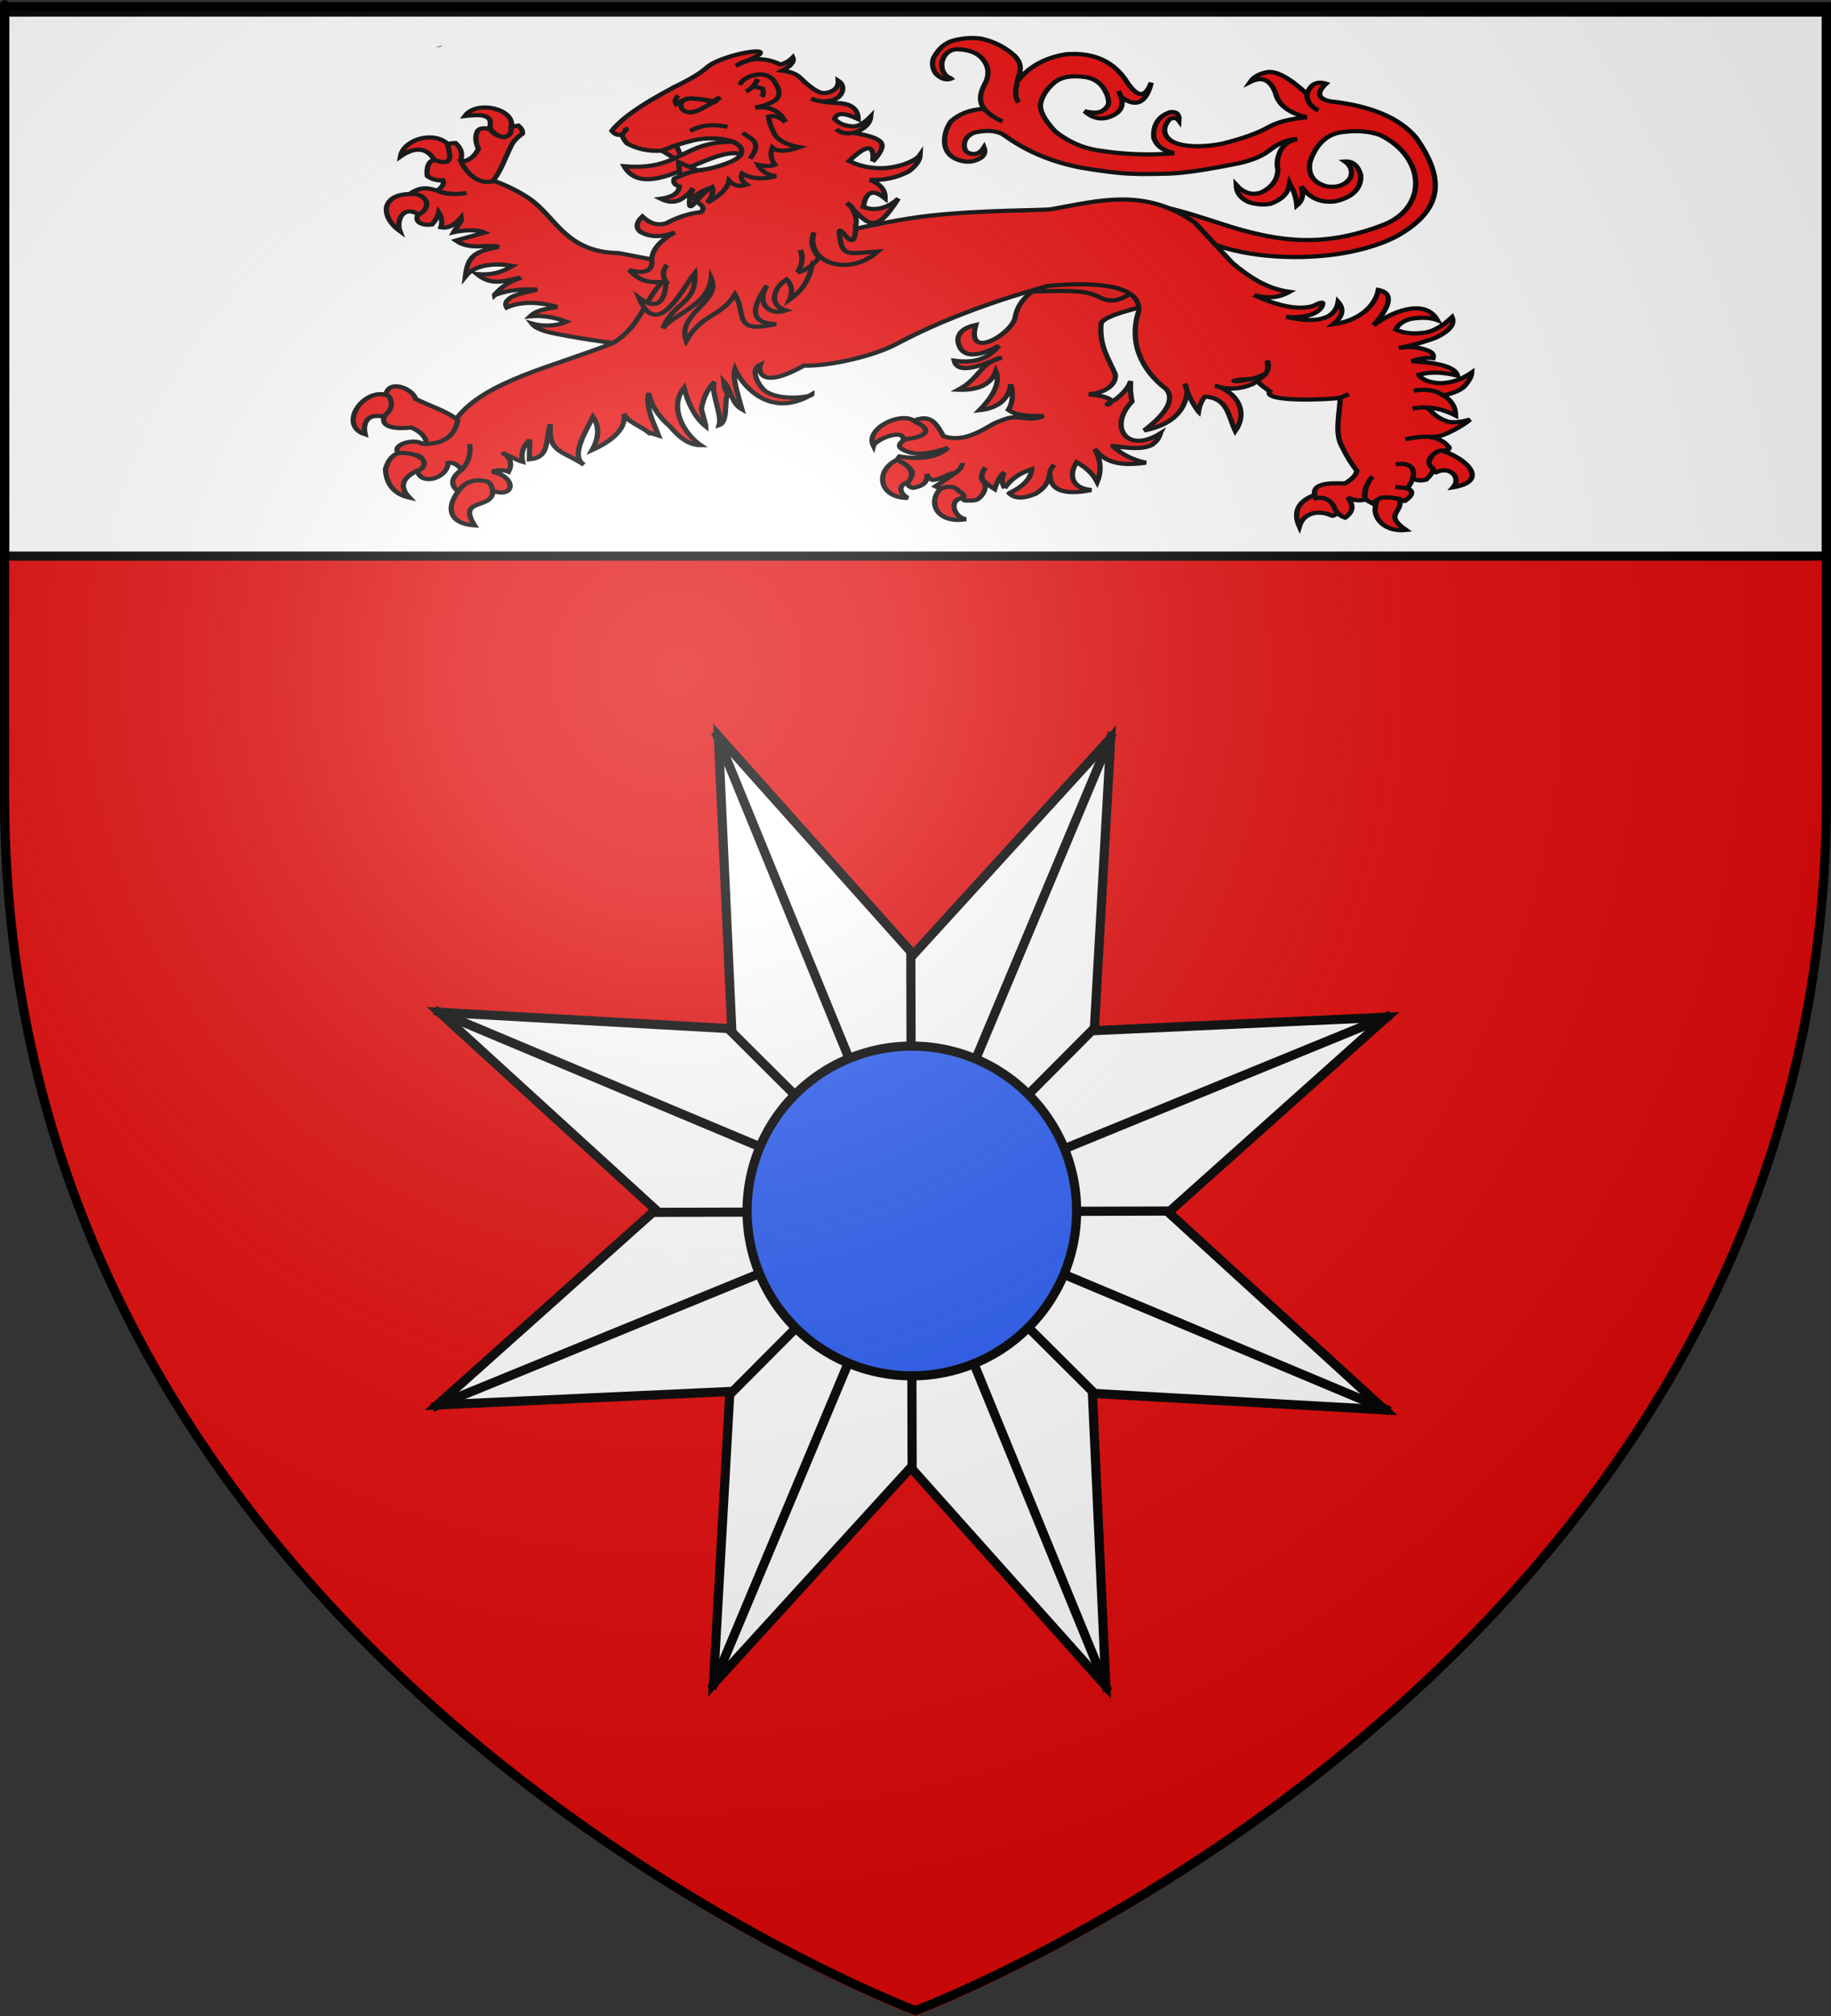 <?xml version="1.0" encoding="UTF-8" standalone="no"?>
<svg
   xmlns:dc="http://purl.org/dc/elements/1.1/"
   xmlns:cc="http://web.resource.org/cc/"
   xmlns:rdf="http://www.w3.org/1999/02/22-rdf-syntax-ns#"
   xmlns:svg="http://www.w3.org/2000/svg"
   xmlns="http://www.w3.org/2000/svg"
   xmlns:xlink="http://www.w3.org/1999/xlink"
   xmlns:sodipodi="http://sodipodi.sourceforge.net/DTD/sodipodi-0.dtd"
   xmlns:inkscape="http://www.inkscape.org/namespaces/inkscape"
   height="660.255"
   width="600"
   version="1.0"
   id="svg2"
   sodipodi:version="0.32"
   inkscape:version="0.45.1"
   sodipodi:docname="Blason ville fr Varengeville-sur-Mer (Seine-Maritime).svg"
   sodipodi:docbase="C:\Users\Jany\Documents\aaaOuiqui\Blasons\Blasons Seine-Maritime"
   inkscape:export-filename="/Users/olivier/Desktop/Blason Rouge/Blason_Vide_3D.png"
   inkscape:export-xdpi="144"
   inkscape:export-ydpi="144"
   inkscape:output_extension="org.inkscape.output.svg.inkscape">
  <rect width="100%" height="100%" fill="#333333" stroke="none"/>
  <sodipodi:namedview
     inkscape:window-height="814"
     inkscape:window-width="1152"
     inkscape:pageshadow="2"
     inkscape:pageopacity="0.0"
     guidetolerance="10.0"
     gridtolerance="10.0"
     objecttolerance="10.0"
     borderopacity="1.0"
     bordercolor="#666666"
     pagecolor="#ffffff"
     id="base"
     showgrid="false"
     height="660px"
     inkscape:zoom="0.89095454"
     inkscape:cx="244.59987"
     inkscape:cy="402.24012"
     inkscape:window-x="0"
     inkscape:window-y="14"
     inkscape:current-layer="layer4"
     showguides="true"
     inkscape:guide-bbox="true" />
  <desc
     id="desc4">Flag of Canton of Valais (Wallis)</desc>
  <defs
     id="defs6">
    <linearGradient
       id="linearGradient17111">
      <stop
         style="stop-color:#441010;stop-opacity:0.889;"
         offset="0"
         id="stop17113" />
      <stop
         id="stop17125"
         offset="1"
         style="stop-color:#441010;stop-opacity:0.879;" />
      <stop
         style="stop-color:#441010;stop-opacity:0;"
         offset="1"
         id="stop17115" />
    </linearGradient>
    <linearGradient
       id="linearGradient17073">
      <stop
         style="stop-color:#7b1616;stop-opacity:1;"
         offset="0"
         id="stop17075" />
      <stop
         id="stop17095"
         offset="0.875"
         style="stop-color:#7b1616;stop-opacity:0.498;" />
      <stop
         style="stop-color:#f1b042;stop-opacity:0.247;"
         offset="1"
         id="stop17097" />
      <stop
         id="stop17099"
         offset="1"
         style="stop-color:#dbdeb3;stop-opacity:0.919;" />
      <stop
         style="stop-color:#7b1616;stop-opacity:0;"
         offset="1"
         id="stop17077" />
    </linearGradient>
    <linearGradient
       id="linearGradient2893">
      <stop
         style="stop-color:white;stop-opacity:0.314;"
         offset="0"
         id="stop2895" />
      <stop
         id="stop2897"
         offset="0.19"
         style="stop-color:white;stop-opacity:0.251;" />
      <stop
         style="stop-color:#6b6b6b;stop-opacity:0.125;"
         offset="0.6"
         id="stop2901" />
      <stop
         style="stop-color:black;stop-opacity:0.125;"
         offset="1"
         id="stop2899" />
    </linearGradient>
    <radialGradient
       inkscape:collect="always"
       xlink:href="#linearGradient2893"
       id="radialGradient3163"
       gradientUnits="userSpaceOnUse"
       gradientTransform="matrix(1.353,0,0,1.349,-77.629,-85.747)"
       cx="221.445"
       cy="226.331"
       fx="221.445"
       fy="226.331"
       r="300" />
    <radialGradient
       inkscape:collect="always"
       xlink:href="#linearGradient17111"
       id="radialGradient17542"
       gradientUnits="userSpaceOnUse"
       gradientTransform="matrix(1,0,0,0.683,0,10.142)"
       cx="119.532"
       cy="32.003"
       fx="119.532"
       fy="32.003"
       r="23.787" />
    <radialGradient
       inkscape:collect="always"
       xlink:href="#linearGradient17111"
       id="radialGradient17554"
       gradientUnits="userSpaceOnUse"
       gradientTransform="matrix(1,0,0,0.897,0,22.244)"
       cx="120.73"
       cy="215.872"
       fx="120.73"
       fy="215.872"
       r="80.433" />
    <radialGradient
       inkscape:collect="always"
       xlink:href="#linearGradient17073"
       id="radialGradient17560"
       gradientUnits="userSpaceOnUse"
       gradientTransform="matrix(1,0,0,1.767,0,-156.356)"
       cx="120.73"
       cy="203.86"
       fx="120.73"
       fy="203.86"
       r="38.729" />
    <radialGradient
       inkscape:collect="always"
       xlink:href="#linearGradient17111"
       id="radialGradient17572"
       gradientUnits="userSpaceOnUse"
       gradientTransform="matrix(1,0,0,0.34,0,59.174)"
       cx="120.73"
       cy="89.682"
       fx="120.73"
       fy="89.682"
       r="87.591" />
    <radialGradient
       inkscape:collect="always"
       xlink:href="#linearGradient17111"
       id="radialGradient17578"
       gradientUnits="userSpaceOnUse"
       gradientTransform="matrix(1,0,0,0.938,0,3.147)"
       cx="120.73"
       cy="51.062"
       fx="120.73"
       fy="51.062"
       r="46.779" />
    <radialGradient
       inkscape:collect="always"
       xlink:href="#linearGradient17073"
       id="radialGradient17588"
       gradientUnits="userSpaceOnUse"
       gradientTransform="matrix(1,0,0,0.416,0,36.393)"
       cx="120.546"
       cy="62.327"
       fx="120.546"
       fy="62.327"
       r="36.824" />
    <radialGradient
       inkscape:collect="always"
       xlink:href="#linearGradient17111"
       id="radialGradient17596"
       gradientUnits="userSpaceOnUse"
       gradientTransform="matrix(1,0,0,0.683,0,10.142)"
       cx="119.532"
       cy="32.003"
       fx="119.532"
       fy="32.003"
       r="23.787" />
    <radialGradient
       inkscape:collect="always"
       xlink:href="#linearGradient17111"
       id="radialGradient17608"
       gradientUnits="userSpaceOnUse"
       gradientTransform="matrix(1,0,0,0.897,0,22.244)"
       cx="120.73"
       cy="215.872"
       fx="120.73"
       fy="215.872"
       r="80.433" />
    <radialGradient
       inkscape:collect="always"
       xlink:href="#linearGradient17073"
       id="radialGradient17614"
       gradientUnits="userSpaceOnUse"
       gradientTransform="matrix(1,0,0,1.767,0,-156.356)"
       cx="120.73"
       cy="203.86"
       fx="120.73"
       fy="203.86"
       r="38.729" />
    <radialGradient
       inkscape:collect="always"
       xlink:href="#linearGradient17111"
       id="radialGradient17626"
       gradientUnits="userSpaceOnUse"
       gradientTransform="matrix(1,0,0,0.34,0,59.174)"
       cx="120.73"
       cy="89.682"
       fx="120.73"
       fy="89.682"
       r="87.591" />
    <radialGradient
       inkscape:collect="always"
       xlink:href="#linearGradient17111"
       id="radialGradient17632"
       gradientUnits="userSpaceOnUse"
       gradientTransform="matrix(1,0,0,0.938,0,3.147)"
       cx="120.73"
       cy="51.062"
       fx="120.73"
       fy="51.062"
       r="46.779" />
    <radialGradient
       inkscape:collect="always"
       xlink:href="#linearGradient17073"
       id="radialGradient17642"
       gradientUnits="userSpaceOnUse"
       gradientTransform="matrix(1,0,0,0.416,0,36.393)"
       cx="120.546"
       cy="62.327"
       fx="120.546"
       fy="62.327"
       r="36.824" />
    <radialGradient
       inkscape:collect="always"
       xlink:href="#linearGradient17111"
       id="radialGradient17650"
       gradientUnits="userSpaceOnUse"
       gradientTransform="matrix(1,0,0,0.683,0,10.142)"
       cx="119.532"
       cy="32.003"
       fx="119.532"
       fy="32.003"
       r="23.787" />
    <radialGradient
       inkscape:collect="always"
       xlink:href="#linearGradient17111"
       id="radialGradient17662"
       gradientUnits="userSpaceOnUse"
       gradientTransform="matrix(1,0,0,0.897,0,22.244)"
       cx="120.73"
       cy="215.872"
       fx="120.73"
       fy="215.872"
       r="80.433" />
    <radialGradient
       inkscape:collect="always"
       xlink:href="#linearGradient17073"
       id="radialGradient17668"
       gradientUnits="userSpaceOnUse"
       gradientTransform="matrix(1,0,0,1.767,0,-156.356)"
       cx="120.73"
       cy="203.86"
       fx="120.73"
       fy="203.86"
       r="38.729" />
    <radialGradient
       inkscape:collect="always"
       xlink:href="#linearGradient17111"
       id="radialGradient17680"
       gradientUnits="userSpaceOnUse"
       gradientTransform="matrix(1,0,0,0.34,0,59.174)"
       cx="120.73"
       cy="89.682"
       fx="120.73"
       fy="89.682"
       r="87.591" />
    <radialGradient
       inkscape:collect="always"
       xlink:href="#linearGradient17111"
       id="radialGradient17686"
       gradientUnits="userSpaceOnUse"
       gradientTransform="matrix(1,0,0,0.938,0,3.147)"
       cx="120.73"
       cy="51.062"
       fx="120.73"
       fy="51.062"
       r="46.779" />
    <radialGradient
       inkscape:collect="always"
       xlink:href="#linearGradient17073"
       id="radialGradient17696"
       gradientUnits="userSpaceOnUse"
       gradientTransform="matrix(1,0,0,0.416,0,36.393)"
       cx="120.546"
       cy="62.327"
       fx="120.546"
       fy="62.327"
       r="36.824" />
  </defs>
  <g
     inkscape:groupmode="layer"
     id="layer4"
     inkscape:label="fond d'acu"
     transform="translate(2.3841858e-7,1.2525328e-6)">
    <path
       sodipodi:nodetypes="cccccc"
       d="M 300,660.255 C 300,660.255 598.5,547.935 598.5,262.483 C 598.5,-22.968 598.5,3.932 598.5,3.932 L 1.5,3.932 L 1.5,262.483 C 1.5,547.935 300,660.255 300,660.255 z "
       style="fill:#e20909;fill-opacity:1;fill-rule:evenodd;stroke:none;stroke-width:1px;stroke-linecap:butt;stroke-linejoin:miter;stroke-opacity:1"
       id="path2855" />
    <path
       style="fill:#ffffff;fill-opacity:1;fill-rule:evenodd;stroke:#000000;stroke-width:3;stroke-linecap:butt;stroke-linejoin:miter;stroke-opacity:1;stroke-miterlimit:4;stroke-dasharray:none"
       d="M 1.5 3.938 L 1.5 182.125 L 598.5 182.125 C 598.5 96.607 598.5 3.938 598.5 3.938 L 1.5 3.938 z "
       id="path6452"
       transform="translate(-2.3841858e-7,-1.2525328e-6)" />
    <g
       style="stroke:#000000;stroke-width:3.246;stroke-miterlimit:4;stroke-dasharray:none;stroke-opacity:1"
       transform="matrix(0.532,0,0,0.422,-734.999,71.537)"
       id="g5578">
      <g
         style="stroke:#000000;stroke-width:2.847;stroke-miterlimit:4;stroke-dasharray:none;stroke-opacity:1"
         id="g2994"
         transform="matrix(1.128,-0.164,0.164,1.128,-85.716,342.006)"
         inkscape:transform-center-x="17.916014"
         inkscape:transform-center-y="-11.5174">
        <path
           style="fill:#e90909;fill-opacity:1;stroke:#000000;stroke-width:2.847;stroke-miterlimit:4;stroke-dasharray:none;stroke-opacity:1"
           id="path15686"
           d="M 1708.47,-11.945 C 1708.186,-15.97 1665.881,-31.381 1644.494,-40.277 C 1615.975,-44.947 1614.348,-69.899 1601.872,-84.138 C 1596.985,-89.646 1591.264,-94.479 1584.708,-98.75 C 1576.164,-98.831 1572.056,-104.727 1569.808,-112.126 C 1569.57,-113.25 1569.332,-114.262 1569.212,-115.386 C 1570.881,-119.545 1570.404,-123.479 1568.02,-127.076 C 1565.041,-127.525 1563.372,-127.076 1562.537,-125.615 C 1562.418,-125.615 1562.418,-125.615 1562.418,-125.502 C 1563.968,-121.905 1563.729,-118.533 1561.941,-115.498 C 1559.711,-114.826 1558.026,-115.518 1556.339,-116.96 C 1551.353,-119.03 1549.757,-110.598 1549.664,-107.181 C 1551.634,-104.551 1554.38,-103.104 1557.65,-102.909 C 1558.008,-100.436 1556.697,-98.413 1553.598,-96.502 C 1557.62,-92.894 1563.443,-92.295 1568.974,-92.568 C 1564.63,-92.213 1558.798,-93.188 1554.911,-95.582 C 1549.593,-98.857 1545.704,-100.784 1539.175,-96.727 C 1535.145,-93.948 1543.869,-93.269 1545.969,-91.781 C 1547.638,-87.735 1545.969,-84.25 1540.844,-81.665 C 1537.984,-76.582 1542.791,-73.914 1547.4,-74.022 C 1549.903,-76.607 1551.452,-79.192 1552.287,-81.778 C 1553.479,-78.855 1553.124,-73.835 1551.932,-71.474 C 1556.296,-69.618 1560.809,-73.196 1563.849,-76.607 C 1563.964,-73.546 1560.515,-70.714 1558.246,-67.165 C 1562.802,-67.843 1571.141,-67.49 1574.765,-64.518 L 1558.675,-61.333 C 1565.578,-53.254 1575.25,-56.828 1581.013,-53.789 C 1567.804,-52.523 1563.619,-50.437 1560.207,-36.499 C 1566.923,-44.327 1578.675,-42.918 1586.437,-39.895 C 1580.716,-36.747 1575.497,-35.019 1566.682,-37.072 C 1572.65,-29.036 1578.086,-29.709 1588.456,-31.283 L 1588.576,-30.946 C 1582.377,-29.147 1578.416,-26.458 1574.245,-22.074 L 1574.245,-21.962 C 1574.125,-21.849 1574.006,-21.737 1574.006,-21.737 L 1574.006,-21.624 C 1574.125,-21.737 1574.364,-21.737 1574.364,-21.737 L 1574.483,-21.737 C 1581.873,-23.985 1588.695,-23.752 1597.396,-21.954 C 1587.741,-20.717 1583.704,-20.096 1580.844,-17.511 C 1579.175,-16.05 1578.698,-14.363 1579.294,-12.34 C 1587.399,-15.263 1596.458,-14.026 1606.232,-8.743 C 1600.662,-8.127 1595.497,-8.677 1590.975,-4.584 C 1597.788,-4.386 1604.212,-1.816 1609.808,1.935 C 1605.04,3.846 1597.556,3.916 1591.119,0.431 C 1593.026,4.815 1598.246,7.218 1603.014,9.241 C 1671.139,36.956 1715.722,32.149 1704.575,32.639"
           sodipodi:nodetypes="cccccccccccccccsccccccccccccccccccccccccccccccc" />
        <path
           id="path15688"
           style="fill:#e90909;fill-opacity:1;stroke:#000000;stroke-width:2.847;stroke-miterlimit:4;stroke-dasharray:none;stroke-opacity:1"
           d="M 1599.488,-133.721 C 1603.097,-145.664 1583.45,-154.61 1575.672,-144.587 C 1584.405,-144.572 1591.155,-143.512 1587.83,-134.92 C 1590.123,-127.281 1598.552,-123.036 1599.488,-133.721 z "
           sodipodi:nodetypes="cccc" />
        <path
           style="fill:#e90909;fill-opacity:1;stroke:#000000;stroke-width:2.847;stroke-miterlimit:4;stroke-dasharray:none;stroke-opacity:1"
           id="path15690"
           d="M 1599.488,-133.721 C 1599.369,-132.822 1599.13,-131.81 1598.773,-130.799 C 1598.415,-128.888 1596.985,-127.764 1594.482,-127.202 C 1590.906,-128.551 1588.641,-130.799 1587.688,-133.946 C 1587.449,-134.058 1587.33,-134.058 1587.211,-134.058 C 1583.993,-135.407 1581.728,-135.07 1580.655,-132.934 C 1579.106,-129.787 1578.748,-125.965 1579.702,-121.469 C 1577.079,-116.748 1573.861,-114.276 1569.928,-114.163 L 1569.078,-114.27 C 1570.927,-106.744 1575.38,-97.407 1583.96,-98.333 C 1588.801,-103.3 1593.517,-113.899 1597.223,-120.458 C 1598.654,-123.268 1601.157,-125.853 1604.733,-128.213 C 1605.209,-130.124 1604.613,-132.148 1603.302,-133.946 L 1599.488,-133.721 z "
           sodipodi:nodetypes="cccccccccccccc" />
        <path
           id="path15692"
           style="fill:#e90909;fill-opacity:1;stroke:#000000;stroke-width:2.847;stroke-miterlimit:4;stroke-dasharray:none;stroke-opacity:1"
           d="M 1563.689,-127.176 C 1556.9,-137.557 1540.306,-133.116 1537.268,-122.369 C 1544.154,-126.9 1551.788,-127.817 1554.962,-117.527 C 1565.9,-109.886 1563.561,-122.334 1563.689,-127.176 z "
           sodipodi:nodetypes="cccc" />
        <path
           id="path15694"
           style="fill:#e90909;fill-opacity:1;stroke:#000000;stroke-width:2.847;stroke-miterlimit:4;stroke-dasharray:none;stroke-opacity:1"
           d="M 1538.46,-96.291 C 1523.468,-98.219 1520.223,-83.733 1529.64,-72.125 C 1528.668,-78.853 1533.341,-89.8 1541.368,-81.867 C 1549.863,-85.633 1547.564,-96.161 1538.46,-96.291 z "
           sodipodi:nodetypes="cccc" />
      </g>
      <path
         d="M 1652.255,-133.586 L 1652.366,-133.246 L 1652.255,-133.586 L 1652.255,-133.586 z "
         id="path15696"
         style="fill:#e90909;fill-opacity:1;stroke:#000000;stroke-width:3.246;stroke-miterlimit:4;stroke-dasharray:none;stroke-opacity:1" />
      <path
         id="path3026"
         style="fill:#e90909;fill-opacity:1;stroke:#000000;stroke-width:3.246;stroke-miterlimit:4;stroke-dasharray:none;stroke-opacity:1"
         d="M 2119.388,14.432 C 2140.05,28.66 2172.678,32.429 2200.346,28.492 C 2218.438,25.918 2234.409,19.406 2243.527,12.599 C 2272.19,-8.801 2270.008,-33.517 2253.87,-62.596 C 2243.65,-78.024 2225.912,-87.463 2201.022,-90.859 C 2196.782,-91.898 2194.565,-93.755 2194.387,-96.547 C 2194.361,-98.719 2195.541,-101.332 2198.333,-104.576 C 2192.643,-106.769 2188.694,-104.159 2186.751,-96.832 L 2186.732,-96.714 C 2186.59,-96.611 2186.551,-96.375 2186.532,-96.258 C 2186.632,-91.43 2188.421,-87.704 2191.899,-85.079 C 2192.459,-84.645 2193.018,-84.21 2193.72,-83.877 C 2193.018,-84.21 2192.459,-84.645 2191.899,-85.079 C 2188.419,-87.704 2186.632,-91.43 2186.532,-96.258 C 2186.428,-96.393 2186.466,-96.628 2186.486,-96.746 C 2175.353,-109.647 2166.934,-115.208 2161.334,-113.299 C 2156.979,-112.066 2153.703,-109.728 2151.716,-106.017 C 2158.866,-110.493 2164.071,-107.64 2167.209,-97.478 C 2168.755,-88.367 2175.275,-81.971 2186.418,-78.458 C 2176.541,-77.351 2168.711,-74.891 2163.177,-71.045 C 2156.606,-66.252 2146.974,-61.983 2134.628,-58.071 C 2126.363,-56.03 2119.106,-55.54 2112.59,-56.52 C 2110.987,-56.731 2109.545,-57.16 2108.104,-57.591 L 2107.98,-57.607 C 2103.921,-58.984 2101.372,-61.125 2099.961,-64.079 C 2098.088,-68.059 2098.794,-72.419 2101.92,-76.942 C 2104.445,-78.536 2106.399,-78.159 2107.781,-75.81 C 2108.09,-80.824 2106.318,-83.103 2102.305,-82.428 C 2101.223,-81.969 2100.245,-81.375 2099.267,-80.781 C 2094.283,-77.224 2091.811,-71.292 2092.219,-62.931 C 2092.323,-62.797 2092.304,-62.679 2092.266,-62.443 C 2092.351,-62.192 2092.54,-61.805 2092.626,-61.554 C 2094.024,-56.193 2098.109,-52.646 2104.7,-50.574 L 2104.7,-50.574 C 2089.557,-48.836 2073.688,-49.602 2056.985,-53.005 C 2048.099,-54.897 2039.547,-59.634 2031.615,-67.418 C 2024.586,-76.891 2021.501,-84.278 2022.684,-90.022 C 2023.847,-95.647 2026.556,-100.707 2030.972,-105.421 C 2035.369,-110.019 2042.125,-111.297 2051.031,-109.522 C 2056.711,-108.051 2060.597,-104.05 2062.829,-97.616 C 2062.895,-97.246 2063.122,-97.097 2063.207,-96.844 C 2063.529,-95.718 2063.935,-94.341 2064.199,-92.861 C 2064.227,-92.256 2064.378,-91.634 2064.406,-91.028 C 2064.83,-88.204 2063.262,-85.521 2060.233,-83.151 C 2057.604,-81.692 2054.094,-81.793 2049.665,-83.219 C 2055.094,-77.087 2060.956,-75.954 2067.145,-79.954 C 2072.195,-83.14 2073.737,-87.993 2072.122,-94.346 C 2071.715,-95.724 2071.205,-97.236 2070.467,-98.898 C 2071.205,-97.236 2071.715,-95.724 2072.122,-94.346 C 2080.3,-86.527 2086.327,-88.743 2089.727,-101.177 C 2090.06,-102.457 2090.412,-103.855 2090.661,-105.388 C 2087.881,-96.003 2084.169,-94.084 2079.774,-99.598 C 2079.025,-100.42 2078.296,-101.359 2077.624,-102.651 C 2077.017,-103.572 2076.392,-104.378 2075.928,-105.402 C 2067.996,-121.734 2055.453,-129.043 2038.442,-127.431 C 2027.654,-125.36 2018.608,-120.05 2011.635,-111.218 C 2010.524,-109.799 2009.517,-108.247 2008.244,-106.609 C 2007.69,-103.192 2007.297,-99.992 2007.171,-96.88 C 2007.329,-93.971 2007.972,-91.719 2008.937,-89.906 C 2007.972,-91.718 2007.329,-93.969 2007.171,-96.88 C 2007.298,-99.993 2007.69,-103.192 2008.244,-106.609 C 2008.691,-108.596 2009.159,-110.701 2009.626,-112.808 C 2010.674,-117.724 2009.636,-122.196 2006.614,-126.083 C 2000.891,-132.735 1994.065,-137.245 1985.995,-139.511 C 1980.485,-140.477 1974.745,-140.029 1968.757,-138.049 C 1968.615,-137.946 1968.492,-137.962 1968.492,-137.962 C 1967.818,-137.69 1967.39,-137.385 1966.84,-137.097 C 1966.574,-137.011 1966.432,-136.911 1966.309,-136.927 C 1965.739,-136.52 1965.312,-136.215 1964.742,-135.808 C 1962.891,-134.486 1961.229,-132.78 1959.88,-130.67 C 1959.737,-130.568 1959.699,-130.332 1959.557,-130.232 C 1958.511,-128.442 1957.466,-126.655 1956.61,-124.48 C 1955.448,-120.419 1955.928,-116.384 1957.944,-112.507 C 1960.947,-108.5 1964.123,-107.119 1967.227,-108.396 C 1967.35,-108.38 1967.474,-108.364 1967.616,-108.466 C 1967.512,-108.6 1967.265,-108.633 1967.161,-108.767 C 1963.074,-110.748 1961.343,-114.828 1961.738,-121.156 C 1962.301,-123.852 1963.157,-126.025 1964.288,-127.563 C 1965.256,-128.88 1966.415,-129.811 1967.658,-130.489 C 1968.066,-130.676 1968.456,-130.746 1968.864,-130.933 C 1969.272,-131.12 1969.907,-131.156 1970.562,-131.311 C 1977.971,-131.178 1983.252,-128.798 1986.53,-124.153 C 1990.726,-118.184 1991.279,-111.49 1988.045,-103.971 C 1984.812,-96.451 1984.682,-90.21 1987.76,-85.11 C 1987.741,-84.992 1987.741,-84.992 1987.741,-84.992 C 1990.744,-80.985 1994.497,-77.722 1999.142,-75.304 C 1994.497,-77.722 1990.744,-80.985 1987.741,-84.992 L 1987.617,-85.008 C 1979.23,-84.546 1972.52,-81.217 1967.277,-75.286 C 1964.949,-71.019 1963.53,-66.149 1963.372,-60.514 L 1963.372,-60.514 C 1963.345,-52.571 1966.527,-47.338 1973.061,-44.914 C 1977.698,-43.22 1982.1,-43.964 1986.041,-47.298 C 1988.006,-49.325 1988.673,-51.887 1987.69,-55.144 C 1985.104,-50.068 1981.735,-48.706 1977.478,-51.194 C 1975.858,-52.851 1975.149,-55.473 1975.741,-59.125 C 1976.418,-62.527 1978.46,-65.027 1981.745,-66.641 C 1987.675,-68.267 1992.476,-68.358 1996.496,-66.745 C 1998.042,-66.18 1999.407,-65.278 2000.611,-64.157 C 2013.888,-52.057 2029.314,-43.887 2046.992,-39.513 C 2060.982,-36.468 2071.32,-34.986 2077.951,-34.715 C 2080.313,-34.525 2082.713,-34.57 2085.341,-34.465 C 2090.122,-34.437 2095.558,-34.564 2101.383,-34.76 C 2110.386,-35.141 2123.489,-37.508 2141.083,-41.934 C 2150.23,-43.978 2157.434,-47.243 2162.609,-51.979 C 2164.11,-53.467 2165.428,-54.617 2166.89,-55.869 C 2171.524,-59.594 2176.119,-61.516 2180.53,-61.537 C 2175.539,-60.268 2172.147,-57.223 2170.237,-52.419 C 2169.979,-51.611 2169.6,-50.819 2169.466,-49.993 C 2168.181,-45.949 2168.004,-41.759 2168.713,-37.573 C 2168.538,-34.948 2168.137,-32.473 2167.282,-30.298 C 2165.57,-25.949 2162.493,-22.502 2158.193,-20.059 C 2152.66,-17.778 2147.569,-19.774 2143.021,-25.908 C 2143.175,-19.869 2145.751,-15.558 2150.814,-12.604 C 2155.678,-10.76 2160.135,-10.295 2164.349,-11.424 C 2171.182,-14.738 2174.982,-19.534 2175.626,-25.829 C 2175.702,-26.301 2175.759,-26.654 2175.836,-27.127 C 2176.005,-26.623 2176.319,-26.221 2176.487,-25.716 C 2178.656,-21.217 2179.949,-15.991 2180.371,-10.037 C 2183.856,-13.67 2184.78,-18.605 2183.147,-24.839 C 2188.327,-15.61 2195.267,-11.808 2204.072,-13.297 C 2213.58,-16.018 2218.908,-21.696 2219.724,-30.617 L 2219.743,-30.736 C 2219.639,-30.87 2219.658,-30.988 2219.696,-31.222 C 2219.705,-32.064 2219.698,-32.788 2219.708,-33.628 C 2218.017,-41.073 2214.795,-44.507 2210.081,-44.164 C 2213.711,-40.918 2214.787,-36.684 2213.493,-31.799 C 2210.564,-26.166 2205.895,-23.771 2199.132,-24.782 C 2195.177,-26.025 2192.362,-28.081 2190.543,-30.848 C 2188.43,-34.136 2187.639,-38.575 2188.517,-43.995 C 2192.013,-57.017 2198.158,-64.634 2206.935,-66.729 C 2216.167,-68.523 2224.259,-67.938 2231.56,-64.811 C 2260.079,-47.362 2261.022,-8.254 2233.613,5.011 C 2196.712,22.87 2169.82,17.961 2139.416,6.41 C 2120.534,-1.016 2102.015,-9.821 2081.658,-12.159"
         sodipodi:nodetypes="cssccccccccscccccccccccccccccccccccccccccccccccsccccccccccscccccccccsccccccccscsccsccsccccccccccccccccccccccccscccccccccccccccccccccscc" />
      <g
         style="stroke:#000000;stroke-width:3.246;stroke-miterlimit:4;stroke-dasharray:none;stroke-opacity:1"
         id="g3001"
         transform="matrix(0.956,-0.293,0.293,0.956,385.688,416.18)">
        <path
           style="fill:#e90909;fill-opacity:1;stroke:#000000;stroke-width:3.246;stroke-miterlimit:4;stroke-dasharray:none;stroke-opacity:1"
           id="path15700"
           d="M 1717.406,122.487 C 1693.526,128.751 1660.862,126.23 1649.79,150.326 C 1648.569,153.023 1645.878,155.728 1642.613,158.008 C 1631.469,165.788 1613.639,168.597 1624.758,149.09 C 1616.89,148.859 1612.242,151.782 1610.573,157.739 C 1607.686,174.107 1623.05,172.068 1633.578,168.755 C 1624.287,176.675 1614.523,177.329 1603.898,171.677 C 1602.493,184.473 1622.841,178.886 1632.743,177.972 C 1618.689,177.59 1615.6,189.162 1599.845,194.045 C 1611.527,198.204 1620.228,195.844 1626.068,186.964 C 1626.359,198.079 1615.714,207.289 1607.474,213.041 C 1618.917,214.931 1627.408,209.951 1631.79,199.442 C 1631.551,206.411 1628.793,213.64 1624.621,218.024 C 1628.76,224.768 1636.612,226.441 1643.829,228.891 C 1636.811,230.491 1632.042,226.477 1625.949,224.394 C 1621.665,223.69 1617.274,224.702 1613.076,225.518 C 1602.456,229.281 1589.87,233.895 1580.417,225.743 C 1579.274,218.032 1579.011,208.272 1569.57,208.658 C 1568.259,208.433 1567.544,208.77 1567.186,209.894 C 1567.186,210.007 1567.186,210.007 1567.186,210.119 C 1567.186,210.119 1567.186,210.119 1567.186,210.231 C 1572.192,217.425 1571.358,220.686 1564.325,220.124 C 1562.657,220.236 1559.915,220.686 1556.22,221.585 C 1552.406,223.383 1551.333,225.406 1552.883,227.654 L 1553.24,227.992 C 1553.479,228.216 1553.598,228.554 1553.836,228.891 C 1553.955,229.004 1553.955,229.004 1554.075,229.116 C 1555.743,231.25 1558.246,232.937 1561.345,234.174 C 1566.113,235.747 1572.431,236.197 1580.417,235.298 C 1570.562,241.286 1559.286,237.991 1549.903,232.937 L 1547.638,234.96 C 1551.452,238.894 1553.479,242.716 1553.955,246.425 C 1553.479,249.01 1551.81,251.258 1548.949,253.283 C 1548.053,255.702 1548.495,257.294 1550.737,258.677 C 1556.662,259.188 1561.053,257.231 1561.941,250.809 C 1562.061,254.067 1562.895,255.867 1564.206,256.315 C 1569.399,257.645 1573.971,254.187 1579.106,255.191 C 1582.562,253.505 1584.589,251.595 1585.423,249.123 C 1584.589,251.595 1582.562,253.505 1579.106,255.191 L 1564.325,261.598 L 1566.59,264.296 C 1566.59,264.296 1566.59,264.296 1566.709,264.296 C 1571.954,265.645 1575.887,268.116 1578.39,271.714 C 1579.106,273.288 1578.986,274.412 1577.794,275.086 C 1577.675,275.2 1577.675,275.2 1577.675,275.2 C 1577.318,276.772 1578.271,277.672 1580.655,278.122 C 1583.277,279.134 1585.542,279.359 1587.33,278.235 C 1591.383,275.763 1593.647,272.277 1594.124,267.895 C 1592.098,264.971 1593.29,261.263 1597.938,256.655 C 1590.603,263.269 1594.148,267.807 1598.534,274.301 C 1601.872,268.794 1604.971,265.196 1607.951,263.622 C 1604.971,267.557 1603.898,271.491 1604.613,275.425 C 1604.613,275.425 1604.613,275.425 1604.613,275.538 L 1604.613,275.425 C 1610.216,269.918 1616.89,266.882 1624.877,266.209 C 1622.373,272.953 1616.175,277.449 1606.401,279.921 C 1606.282,279.921 1606.282,279.921 1606.163,280.034 C 1608.189,285.092 1613.195,286.779 1621.42,285.205 C 1627.38,283.07 1631.313,279.472 1633.458,274.64 L 1634.054,274.753 C 1634.412,271.718 1636.2,269.132 1639.061,266.997 C 1636.2,269.132 1634.412,271.718 1634.054,274.753 C 1630.688,288.657 1644.024,291.755 1654.437,292.401 C 1654.675,292.401 1654.794,292.401 1655.152,292.401 C 1654.914,292.287 1654.794,292.287 1654.794,292.287 C 1654.675,292.064 1654.556,292.064 1654.437,292.064 C 1643.513,286.816 1645.932,276.455 1652.887,269.132 C 1657.417,274.865 1659.92,281.047 1660.516,287.566 C 1665.76,280.147 1667.668,271.83 1666.595,262.613 C 1666.714,262.95 1666.714,263.175 1666.833,263.4 C 1670.515,276.866 1681.064,280.348 1693.652,282.058 C 1686.262,277.449 1681.017,271.267 1677.918,263.624 C 1677.108,262.498 1691.913,272.707 1701.042,269.919 C 1704.022,268.682 1706.406,266.66 1708.194,263.85 L 1707.957,263.625 L 1708.432,263.063 C 1683.96,272.096 1679.675,248.14 1699.254,234.176 L 1699.254,233.952 L 1699.373,233.838 C 1699.969,229.229 1701.161,224.171 1703.188,218.664 C 1700.127,223.691 1695.287,226.858 1690.195,229.567 C 1671.977,233.82 1702.414,233.405 1675.534,220.913 C 1683.688,222.806 1693.73,219.867 1695.678,211.022 C 1695.386,198.518 1692.544,187.181 1698.759,170.886 C 1703.322,162.159 1747.889,168.355 1754.684,162.848"
           sodipodi:nodetypes="ccsccccccccccccccccccccccccccccccccccsccccccccccccccccccccccscccccccccccccccccccccccc" />
        <path
           id="path15702"
           style="fill:#e90909;fill-opacity:1;stroke:#000000;stroke-width:3.246;stroke-miterlimit:4;stroke-dasharray:none;stroke-opacity:1"
           d="M 1567.186,210.23 C 1562.651,199.118 1535.566,205.429 1536.91,220.461 C 1539.583,215.596 1560.094,212.594 1555.624,221.81 L 1557.412,221.134 C 1561.718,222.391 1579.229,223.146 1567.186,210.23 z "
           sodipodi:nodetypes="ccccc" />
        <path
           id="path15704"
           style="fill:#e90909;fill-opacity:1;stroke:#000000;stroke-width:3.246;stroke-miterlimit:4;stroke-dasharray:none;stroke-opacity:1"
           d="M 1547.638,234.96 C 1531.679,239.131 1528.396,260.134 1545.373,265.196 C 1541.634,260.73 1542.064,253.841 1548.83,253.731 C 1556.358,247.656 1553.247,241.301 1547.638,234.96 z "
           sodipodi:nodetypes="cccc" />
        <path
           id="path15706"
           style="fill:#e90909;fill-opacity:1;stroke:#000000;stroke-width:3.246;stroke-miterlimit:4;stroke-dasharray:none;stroke-opacity:1"
           d="M 1566.709,264.297 C 1566.59,264.297 1566.59,264.297 1566.59,264.297 C 1555.439,272.409 1556.961,290.116 1574.886,291.43 C 1568.192,288.642 1568.495,273.59 1577.556,275.2 C 1577.675,275.2 1577.675,275.2 1577.675,275.2 C 1577.675,275.086 1577.675,275.086 1577.794,275.086 C 1578.986,274.412 1579.106,273.288 1578.39,271.714 C 1575.887,268.119 1576.325,262.877 1566.709,264.297 z "
           sodipodi:nodetypes="cccccccc" />
      </g>
      <path
         sodipodi:nodetypes="ccsc"
         id="path1917"
         d="M 2076.836,59.072 C 2071.411,28.843 2036.806,38.631 2019.791,56.664 C 2045.156,55.756 2051.442,56.316 2059.383,61.49 C 2067.666,66.887 2074.773,60.568 2076.836,59.072 z "
         style="fill:#e20909;fill-opacity:1;fill-rule:evenodd;stroke:#000000;stroke-width:3.246;stroke-linecap:butt;stroke-linejoin:miter;stroke-miterlimit:4;stroke-dasharray:none;stroke-opacity:1" />
      <path
         d="M 2189.686,215.43 C 2180.175,220.782 2178.408,229.272 2181.911,239.11 C 2184.309,228.682 2193.255,225.704 2202.196,230.743 C 2202.458,230.674 2202.631,230.693 2202.894,230.625 C 2217.343,222.199 2201.535,210.142 2189.686,215.43 z "
         style="fill:#e90909;fill-opacity:1;stroke:#000000;stroke-width:3.246;stroke-miterlimit:4;stroke-dasharray:none;stroke-opacity:1"
         id="path15709"
         sodipodi:nodetypes="ccccc" />
      <path
         d="M 2242.699,215.828 C 2239.493,213.781 2235.858,212.818 2232.118,212.464 C 2229.952,216.789 2228.688,221.467 2228.573,226.629 C 2229.465,236.975 2237.609,243.149 2247.575,241.788 C 2232.352,228.619 2248.262,227.948 2242.699,215.828 z "
         style="fill:#e90909;fill-opacity:1;stroke:#000000;stroke-width:3.246;stroke-miterlimit:4;stroke-dasharray:none;stroke-opacity:1"
         id="path15711"
         sodipodi:nodetypes="ccccc" />
      <path
         d="M 2261.369,191.142 C 2261.704,194.21 2263.283,196.238 2266.081,197.051 C 2274.493,191.787 2281.909,201.069 2276.697,208.647 C 2299.036,203.93 2285.341,186.277 2269.305,180.052 C 2263.87,180.965 2262.224,186.196 2261.369,191.142 z "
         style="fill:#e90909;fill-opacity:1;stroke:#000000;stroke-width:3.246;stroke-miterlimit:4;stroke-dasharray:none;stroke-opacity:1"
         id="path15713"
         inkscape:transform-center-y="-5.9533631"
         inkscape:transform-center-x="0.88955403"
         sodipodi:nodetypes="ccccc" />
      <path
         id="path3021"
         style="fill:#e90909;fill-opacity:1;stroke:#000000;stroke-width:3.246;stroke-miterlimit:4;stroke-dasharray:none;stroke-opacity:1"
         d="M 1867.746,16.1 C 1842.217,12.344 1824.32,28.882 1798.791,39.721 C 1778.317,55.433 1779.627,81.476 1758.913,96.851 C 1721.935,115.248 1680.647,126.11 1662.946,154.977 C 1662.946,155.13 1662.657,155.283 1662.657,155.436 C 1663.322,168.019 1652.173,172.884 1641.593,174.866 C 1636.223,169.981 1620.039,176.698 1628.464,183.433 C 1628.464,183.586 1628.464,183.586 1628.608,183.586 C 1635.676,182.471 1645.807,183.164 1639.573,191.389 C 1639.429,191.389 1639.285,191.389 1639.14,191.542 C 1636.8,201.839 1645.427,205.03 1652.125,199.956 C 1655.52,197.486 1657.361,193.858 1657.607,189.706 C 1660.781,189.247 1663.378,190.93 1665.831,194.907 C 1665.831,195.06 1665.831,195.06 1665.975,195.06 C 1670.159,189.553 1671.746,182.974 1670.88,175.172 C 1671.746,182.974 1670.159,189.553 1665.975,195.06 C 1659.891,200.447 1657.56,207.069 1665.542,213.419 C 1666.552,214.796 1667.129,215.408 1667.707,215.408 C 1668.139,215.561 1668.428,215.102 1668.716,214.337 C 1668.428,209.901 1669.438,206.688 1671.89,204.699 C 1677.084,202.557 1681.557,204.699 1684.875,211.278 C 1699.216,217.844 1699.62,200.051 1684.731,196.59 C 1688.482,195.06 1691.8,195.06 1694.83,196.59 C 1696.85,191.542 1696.417,187.258 1693.243,183.586 C 1687.018,179.34 1701.194,188.24 1703.486,188.941 C 1702.573,183.113 1703.299,177.504 1707.093,172.877 L 1707.814,173.03 L 1707.67,186.952 C 1720.554,185.462 1717.186,172.526 1720.655,159.719 C 1718.914,181.451 1727.583,179.95 1741.266,191.094 C 1732.341,184.719 1742.973,164.023 1746.853,154.059 C 1750.893,161.402 1750.604,169.97 1746.276,179.761 C 1755.221,174.713 1767.906,164.9 1765.887,151.59 C 1768.302,158.206 1776.17,160.896 1781.517,166.54 L 1781.661,166.54 C 1781.805,166.693 1781.95,166.846 1781.95,166.846 L 1782.094,166.846 C 1781.95,166.693 1781.95,166.387 1781.95,166.387 L 1787.239,168.501 C 1784.354,159.016 1778.92,146.651 1781.228,135.483 C 1782.815,147.875 1790.736,157.514 1794.054,161.186 C 1795.93,163.328 1803.005,176.03 1813.158,176.02 C 1803.134,167.269 1793.158,146.907 1802.903,131.445 C 1805.042,141.667 1808.882,153.841 1816.361,161.453 C 1816.361,160.229 1813.483,148.58 1813.627,147.356 C 1814.925,138.788 1817.667,132.057 1821.706,126.702 C 1818.829,133.488 1826.545,152.415 1824.577,160.364 C 1830.204,157.916 1827.353,141.92 1829.95,135.8 C 1827.688,133.35 1827.776,129.966 1827.477,126.855 C 1832.174,133.274 1831.979,143.451 1838.572,148.14 C 1836.016,136.456 1832.538,123.333 1834.258,116.758 C 1836.22,122.074 1839.216,127.765 1843.187,132.431 C 1848.182,138.299 1861.58,151.63 1881.683,136.515 C 1881.683,138.599 1861.38,142.167 1852.596,133.673 C 1848.166,128.637 1843.415,117.075 1849.92,113.439 C 1848.519,117.795 1849.417,133.569 1876.693,114.252 C 1893.434,114.691 1919.815,106.612 1932.935,97.944 C 1947.361,88.469 1958.914,81.671 1976.427,73.191 C 1993.431,64.959 2006.159,59.866 2027.003,52.371 C 2046.284,50.112 2084.55,48.136 2082.987,71.805 C 2076.765,96.175 2084.462,117.503 2100.013,132.545 C 2107.12,143.335 2093.437,157.672 2086.344,164.575 C 2102.132,160.56 2111.586,150.479 2112.811,134.405 C 2112.565,132.358 2112.123,130.288 2111.366,128.272 C 2113.021,135.913 2115.795,143.046 2119.729,149.842 C 2119.729,149.842 2119.729,149.842 2119.809,149.939 C 2120.378,145.172 2121.776,141.198 2123.849,138.268 C 2137.833,139.432 2138.03,153.006 2142.469,164.93 L 2142.469,164.93 C 2149.476,152.412 2145.737,137.67 2132.787,130.83 C 2131.762,130.452 2130.738,130.076 2129.753,129.966 C 2130.738,130.076 2131.76,130.453 2132.787,130.83 C 2139.698,133.141 2146.693,132.012 2152.966,128.594 C 2156.167,126.359 2158.75,123.475 2161.076,120.361 C 2158.212,122.326 2155.267,123.755 2152.358,124.574 C 2136.327,125.365 2139.841,128.074 2152.358,124.574 C 2155.267,123.755 2158.212,122.326 2161.076,120.361 C 2163.146,116.99 2163.288,113.668 2162.132,110.29 C 2165.115,131.559 2145.781,117.785 2163.657,134.197 C 2159.015,142.652 2199.391,140.856 2207.139,139.147 C 2208.749,138.271 2210.674,137.343 2212.4,136.394 C 2210.673,137.342 2208.749,138.27 2207.139,139.147 C 2206.572,152.873 2203.537,167.225 2208.386,177.513 C 2210.736,183.659 2213.677,189.87 2217.287,195.805 C 2216.758,200.151 2213.343,203.02 2210.129,205.636 C 2205.223,205.788 2187.212,203.268 2191.997,217.147 C 2197.455,215.59 2201.709,219.191 2203.444,224.127 C 2203.483,224.396 2203.562,224.493 2203.604,224.76 L 2203.604,224.76 C 2204.722,228.309 2206.977,230.844 2210.092,232.243 C 2215.932,226.92 2214.962,221.704 2211.71,216.425 C 2214.594,218.853 2219.557,219.331 2222.031,218.201 C 2222.15,218.126 2222.15,218.126 2222.384,217.977 C 2221.577,213.495 2222.421,208.847 2224.763,204.276 C 2224.916,203.591 2225.267,202.927 2225.697,202.36 C 2226.168,201.621 2226.635,200.884 2227.065,200.317 C 2223.084,205.44 2222.079,211.65 2222.384,217.977 L 2226.925,221.116 C 2228.531,219.362 2230.492,217.823 2232.573,216.649 C 2235.995,216.239 2238.948,216.568 2241.706,217.313 C 2241.823,217.238 2241.903,217.335 2242.021,217.261 C 2243.519,217.779 2245.016,218.297 2246.32,219.232 L 2247.027,219.223 C 2251.887,214.669 2252.424,211.391 2248.479,209.636 C 2248.361,209.71 2248.203,209.517 2248.006,209.495 C 2247.533,209.355 2247.061,209.214 2246.587,209.074 L 2241.074,208.461 L 2246.587,209.074 C 2247.061,209.215 2247.532,209.357 2248.006,209.495 C 2248.204,209.516 2248.362,209.71 2248.479,209.636 L 2248.712,209.047 C 2250.077,206.565 2251.209,204.23 2251.709,202.003 C 2252.365,199.09 2252.274,196.357 2251.437,193.804 C 2249.218,190.66 2245.789,189.752 2241.27,191.005 C 2245.79,189.751 2249.218,190.659 2251.437,193.804 C 2252.276,196.357 2252.366,199.089 2251.709,202.003 L 2252.379,202.166 C 2252.537,202.358 2253.01,202.499 2253.367,202.714 C 2255.297,203.543 2257.423,203.517 2260.016,202.75 C 2262.913,199.296 2264.358,196.47 2264.385,194.102 C 2262.056,192.35 2261.297,189.895 2262.07,186.906 C 2263.122,184.476 2264.804,182.38 2267.041,180.96 C 2268.454,180.063 2270.421,179.842 2272.745,180.276 C 2272.745,180.276 2272.745,180.276 2272.863,180.202 C 2274.391,178.791 2274.661,177.591 2273.516,176.849 C 2272.366,174.79 2270.588,173.274 2268.574,171.908 C 2268.298,171.79 2268.141,171.597 2267.943,171.574 C 2266.762,171.004 2265.576,170.433 2264.275,169.937 C 2263.882,169.894 2263.409,169.753 2263.016,169.71 C 2262.936,169.613 2262.658,169.495 2262.463,169.473 C 2262.265,169.452 2262.265,169.452 2262.265,169.452 C 2257.069,169.226 2251.956,169.974 2247.279,171.474 C 2251.956,169.974 2257.069,169.225 2262.265,169.452 C 2262.265,169.452 2262.265,169.452 2262.463,169.473 L 2262.463,169.473 C 2262.66,169.495 2262.857,169.517 2263.016,169.71 C 2263.25,169.561 2263.526,169.678 2263.842,169.626 C 2264.902,169.394 2265.807,169.407 2266.869,169.173 C 2267.38,169.142 2267.814,169.014 2268.244,168.886 C 2271.664,168.037 2281.388,162.072 2287.068,156.114 C 2279.957,158.574 2274.959,158.809 2271.841,156.968 C 2268.293,155.256 2265.408,152.827 2263.189,149.684 C 2262.951,149.393 2262.635,149.007 2262.16,148.427 C 2261.646,148.018 2260.976,147.417 2260.303,146.816 C 2258.57,146.447 2255.697,146.654 2251.648,147.61 C 2255.698,146.655 2258.57,146.447 2260.303,146.816 C 2261.407,146.85 2262.508,146.885 2263.689,147.016 C 2268.062,147.765 2272.989,149.631 2278.199,152.933 C 2278.169,146.343 2275.627,141.055 2270.532,137.238 C 2270.452,137.141 2270.452,137.141 2270.255,137.121 C 2269.742,136.712 2269.228,136.304 2268.598,135.97 C 2266.702,134.528 2264.454,133.752 2261.736,133.274 C 2259.018,132.797 2255.832,133.058 2252.372,133.638 C 2255.832,133.058 2259.019,132.796 2261.736,133.274 C 2264.452,133.753 2266.7,134.529 2268.598,135.97 C 2269.228,136.304 2269.743,136.712 2270.255,137.121 C 2270.453,137.142 2270.453,137.142 2270.532,137.238 C 2275.721,136.147 2279.922,134.067 2283.176,130.827 C 2286.264,126.516 2288.018,122.759 2288.122,119.609 C 2285.73,121.714 2283.259,123.282 2281.139,124.628 C 2280.863,124.511 2280.863,124.511 2281.021,124.703 C 2277.055,126.635 2273.203,127.612 2269.308,127.881 C 2269.11,127.858 2268.717,127.816 2268.52,127.794 C 2268.323,127.772 2268.323,127.772 2268.207,127.846 L 2268.207,127.846 C 2266.71,127.768 2265.451,127.539 2264.307,127.236 C 2260.643,126.477 2257.802,124.756 2255.625,121.88 L 2255.544,121.344 C 2262.459,118.863 2270.371,119.128 2279.397,122.063 C 2278.109,115.685 2268.764,111.923 2251.049,110.833 C 2256.078,108.668 2260.52,107.757 2264.301,108.441 C 2264.92,105.699 2263.731,103.811 2261.087,102.552 C 2255.564,99.741 2249.54,99.159 2243.17,100.559 C 2249.774,99.01 2255.786,96.956 2261.483,94.514 C 2263.133,93.909 2264.703,93.204 2266.313,92.33 C 2274.516,87.27 2277.836,81.929 2276.003,76.631 C 2274.242,78.631 2272.518,80.46 2271.069,81.967 C 2270.951,82.042 2270.833,82.117 2270.716,82.191 C 2270.597,82.267 2270.597,82.267 2270.48,82.341 C 2266.443,85.932 2262.753,87.981 2259.173,88.636 C 2258.859,88.689 2258.583,88.571 2258.347,88.72 C 2251.74,89.83 2246.069,89.024 2241.256,86.204 C 2242.889,82.082 2246.142,79.282 2250.899,77.88 C 2257.23,76.649 2262.622,76.898 2266.921,78.87 C 2258.887,60.885 2237.368,73.561 2227.663,82.937 C 2232.131,76.475 2243.858,58.941 2230.608,55.511 C 2228.285,69.846 2216.782,79.86 2202.825,82.108 C 2208.702,76.174 2209.619,70.303 2205.817,64.786 C 2203.489,82.038 2185.776,79.918 2173.755,76.329 C 2181.596,77.548 2194.684,75.825 2196.418,66.203 C 2196.424,63.659 2191.637,67.555 2189.815,68.191 C 2180.697,71.042 2168.953,68.068 2154.393,59.685 C 2154.393,59.685 2154.236,59.493 2154.156,59.395 C 2154.156,59.395 2154.156,59.395 2154.236,59.493 C 2162.099,62.374 2169.013,61.778 2175.792,56.969 C 2161.42,54.476 2150.321,44.759 2140.584,34.524 L 2117.531,3.179 C 2086.777,-24.153 2058.124,-13.654 2029.248,-7.19 C 2024.34,-6.092 1987.001,-6.706 1954.238,-2.128 C 1920.301,2.613 1876.944,18.759 1867.746,16.1 z "
         sodipodi:nodetypes="ccccccccccccccsccccccccccccccccccccccccccccccccccccscccccsccccccccccccscccccccccsccccccccccccccccccccccccccccccscscccccccscccccccscsccccccccccccsccccccsssccccccccsccccccccccccccscccccccccccccccccccssc" />
      <path
         sodipodi:nodetypes="cccc"
         d="M 1619.181,136.812 C 1604.434,132.453 1589.959,160.867 1606.485,167.563 C 1604.992,159.475 1607.303,149.349 1620.432,154.815 C 1629.423,150.504 1629.636,138.671 1619.181,136.812 z "
         style="fill:#e90909;fill-opacity:1;stroke:#000000;stroke-width:3.246;stroke-miterlimit:4;stroke-dasharray:none;stroke-opacity:1"
         id="path2615" />
      <path
         sodipodi:nodetypes="ccccccc"
         d="M 1619.181,136.812 C 1623.101,137.943 1624.553,147.386 1618.749,152.57 C 1614.428,163.295 1627.716,163.351 1634.907,162.208 C 1640.967,165.574 1644.141,170.003 1644.285,175.051 C 1655.505,174.679 1662.026,167.764 1663.546,156.44 C 1656.93,149.624 1646.387,145.591 1637.518,140.019 C 1636.155,132.558 1621.289,124.08 1619.181,136.812 z "
         id="path2617"
         style="fill:#e90909;fill-opacity:1;stroke:#000000;stroke-width:3.246;stroke-miterlimit:4;stroke-dasharray:none;stroke-opacity:1" />
      <path
         sodipodi:nodetypes="ccccc"
         d="M 1626.684,182.3 C 1622.5,183.983 1620.047,189.594 1619.037,194.643 C 1619.368,204.933 1623.491,213.773 1633.753,216.673 C 1626.757,207.432 1629.777,200.197 1640.958,194.539 C 1648.222,185.717 1633.015,180.631 1626.684,182.3 z "
         style="fill:#e90909;fill-opacity:1;stroke:#000000;stroke-width:3.246;stroke-miterlimit:4;stroke-dasharray:none;stroke-opacity:1"
         id="path2619" />
      <path
         sodipodi:nodetypes="ccccc"
         d="M 1681.61,204.199 C 1675.453,202.149 1670.75,203.691 1667.267,207.067 C 1657.634,218.425 1654.107,236.398 1673.914,238.238 C 1663.538,217.677 1682.301,225.524 1685.001,213.878 C 1685.459,209.222 1683.33,204.62 1681.61,204.199 z "
         style="fill:#e90909;fill-opacity:1;stroke:#000000;stroke-width:3.246;stroke-miterlimit:4;stroke-dasharray:none;stroke-opacity:1"
         id="path2621" />
      <g
         style="stroke:#000000;stroke-width:3.246;stroke-miterlimit:4;stroke-dasharray:none;stroke-opacity:1"
         id="g2984"
         transform="matrix(0.893,-0.449,0.449,0.893,342.867,771.49)">
        <path
           style="fill:#e90909;fill-opacity:1;stroke:#000000;stroke-width:3.246;stroke-miterlimit:4;stroke-dasharray:none;stroke-opacity:1"
           id="path15721"
           d="M 1717.968,-132.148 C 1712.246,-129.675 1703.426,-128.101 1691.506,-127.202 C 1691.149,-127.089 1690.791,-127.089 1690.553,-126.977 L 1690.434,-126.977 C 1671.839,-124.617 1657.893,-121.469 1648.716,-117.31 C 1646.332,-116.299 1644.305,-115.287 1642.637,-114.163 C 1642.875,-111.128 1644.186,-109.33 1646.689,-108.768 C 1646.689,-108.655 1646.689,-108.655 1646.689,-108.655 L 1646.689,-108.655 L 1650.98,-111.016 L 1650.98,-112.927 L 1650.98,-111.016 L 1646.689,-108.655 L 1646.689,-108.655 C 1646.212,-105.845 1646.212,-103.372 1646.57,-101.237 C 1650.265,-94.38 1655.867,-89.435 1663.377,-86.512 C 1663.377,-86.512 1663.377,-86.512 1663.496,-86.512 C 1663.496,-86.512 1663.496,-86.512 1663.615,-86.4 C 1666.952,-86.512 1670.171,-86.512 1673.031,-86.287 C 1676.965,-86.062 1680.541,-85.613 1683.64,-85.051 C 1683.64,-85.051 1683.64,-85.051 1683.759,-85.051 C 1686.858,-84.489 1689.48,-83.702 1691.864,-82.69 C 1696.036,-80.892 1699.493,-78.869 1702.115,-76.621 C 1703.426,-75.497 1704.499,-74.26 1705.452,-73.024 C 1708.313,-68.64 1708.432,-65.043 1705.572,-62.233 C 1705.333,-62.121 1705.214,-62.008 1705.095,-61.896 C 1703.426,-60.659 1700.685,-59.76 1696.513,-59.76 C 1689.003,-59.76 1682.805,-60.659 1678.157,-62.345 C 1677.561,-62.57 1676.845,-62.683 1676.13,-62.907 C 1672.912,-63.807 1668.979,-64.144 1664.568,-64.032 C 1663.257,-63.919 1661.708,-63.807 1660.277,-63.694 C 1658.132,-61.446 1658.251,-59.198 1660.397,-56.95 C 1657.893,-52.566 1653.006,-51.33 1645.855,-53.466 C 1648.477,-49.194 1651.695,-47.171 1655.748,-47.396 C 1659.324,-47.846 1663.138,-49.082 1666.714,-51.555 C 1666.952,-51.667 1667.191,-51.78 1667.429,-51.892 C 1667.191,-51.78 1666.952,-51.667 1666.952,-51.33 C 1663.257,-47.846 1660.873,-44.586 1659.801,-41.776 C 1659.801,-41.776 1659.801,-41.776 1659.801,-41.663 C 1659.681,-41.663 1659.681,-41.663 1659.681,-41.551 C 1657.5,-36.107 1668.409,-46.029 1678.276,-47.396 C 1677.918,-44.361 1675.177,-41.214 1670.29,-37.954 C 1679.825,-39.191 1686.262,-42.338 1689.719,-47.171 C 1690.553,-42.338 1693.294,-39.865 1698.062,-39.528 C 1696.513,-43.125 1696.989,-46.159 1699.373,-48.408 C 1702.83,-42.225 1708.671,-38.404 1717.132,-37.28 C 1712.841,-40.539 1710.815,-44.811 1711.172,-50.206 C 1714.869,-46.834 1717.967,-45.373 1720.589,-45.597 C 1720.112,-50.206 1721.662,-54.365 1725.118,-58.074 C 1726.31,-53.803 1731.316,-51.33 1740.138,-50.88 C 1733.582,-56.276 1730.722,-61.783 1731.078,-67.404 C 1731.555,-73.136 1732.508,-77.52 1733.82,-80.667 C 1737.396,-80.218 1739.779,-77.52 1741.21,-72.237 C 1742.163,-81.454 1738.35,-87.524 1729.648,-90.559 C 1732.152,-89.997 1734.654,-89.547 1737.038,-89.547 C 1738.587,-89.547 1740.018,-89.547 1741.567,-89.772 C 1746.573,-90.446 1749.315,-94.493 1749.315,-101.911 C 1749.315,-103.372 1749.315,-104.721 1748.957,-105.845 C 1748.957,-105.958 1748.957,-105.958 1748.957,-105.958 C 1748.123,-109.33 1745.977,-111.578 1742.64,-112.814 C 1742.521,-112.927 1742.283,-112.927 1742.163,-112.927 C 1742.163,-113.039 1741.926,-113.039 1741.926,-113.039 C 1741.21,-113.264 1740.614,-113.376 1739.779,-113.489 C 1739.183,-113.601 1738.468,-113.601 1737.754,-113.714 C 1733.582,-113.601 1730.722,-112.589 1729.29,-110.341 C 1730.72,-112.589 1733.582,-113.601 1737.754,-113.714 C 1738.469,-113.601 1739.183,-113.601 1739.779,-113.489 C 1740.614,-113.376 1741.21,-113.264 1741.926,-113.039 C 1741.926,-113.039 1742.163,-113.039 1742.163,-112.927 C 1742.284,-112.927 1742.522,-112.927 1742.64,-112.814 C 1745.977,-111.578 1748.123,-109.33 1748.957,-105.958 C 1748.957,-105.958 1748.957,-105.958 1748.957,-105.845 C 1749.315,-104.721 1749.315,-103.372 1749.315,-101.911 C 1749.315,-94.493 1746.573,-90.446 1741.567,-89.772 C 1740.018,-89.547 1738.587,-89.547 1737.038,-89.547 C 1734.654,-89.547 1732.151,-89.997 1729.648,-90.559 C 1738.35,-87.524 1742.163,-81.454 1741.21,-72.237 C 1739.779,-77.52 1737.396,-80.218 1733.82,-80.667 C 1732.508,-77.52 1731.556,-73.136 1731.078,-67.404 C 1730.72,-61.783 1733.582,-56.276 1740.138,-50.88 C 1731.318,-51.33 1726.31,-53.803 1725.118,-58.074 C 1721.663,-54.365 1720.112,-50.206 1720.589,-45.597 C 1717.967,-45.373 1714.868,-46.834 1711.172,-50.206 C 1710.815,-44.811 1712.841,-40.539 1717.132,-37.28 C 1708.669,-38.404 1702.829,-42.225 1699.373,-48.408 C 1696.989,-46.159 1696.513,-43.125 1698.062,-39.528 C 1693.294,-39.865 1690.553,-42.338 1689.719,-47.171 C 1686.262,-42.338 1679.825,-39.191 1670.29,-37.954 C 1675.177,-41.214 1677.918,-44.361 1678.276,-47.396 C 1651.803,-47.727 1672.93,-37.477 1663.377,-33.121 C 1655.958,-35.691 1648.107,-35.932 1640.372,-35.032 C 1633.775,-35.654 1631.069,-40.302 1629.525,-46.272 C 1624.519,-44.136 1622.135,-40.989 1622.85,-36.718 C 1626.068,-29.973 1632.147,-26.601 1641.325,-26.264 C 1641.445,-26.264 1641.683,-26.264 1641.921,-26.264 C 1641.683,-26.264 1641.445,-26.264 1641.325,-26.264 C 1629.048,-24.353 1621.42,-19.295 1618.44,-11.09 C 1614.983,-5.694 1609.977,-6.257 1603.541,-12.776 C 1605.943,-2.235 1608.606,1.319 1619.87,5.433 C 1619.751,1.274 1621.181,-1.985 1624.161,-4.458 C 1624.757,-5.02 1625.353,-5.47 1626.188,-5.919 C 1625.353,-5.47 1624.757,-5.02 1624.161,-4.458 C 1621.181,-1.985 1619.751,1.274 1619.87,5.433 C 1613.113,18.078 1604.938,24.19 1599.249,9.143 C 1594.164,44.734 1626.65,14.55 1638.584,7.568 C 1628.732,29.836 1617.58,21.021 1601.828,36.906 C 1613.581,29.895 1634.983,33.472 1645.974,15.435 C 1643.721,34.888 1614.449,30.213 1610.216,52.191 C 1629.042,37.103 1636.48,45.836 1653.364,33.419 C 1652.925,50.473 1637.891,60.024 1665.629,65.311 C 1646.988,55.334 1665.377,42.271 1673.27,36.679 C 1673.627,36.566 1673.985,36.454 1674.223,36.342 C 1673.985,36.454 1673.627,36.566 1673.27,36.679 C 1672.316,37.466 1671.482,38.252 1670.647,39.152 C 1663.385,46.537 1664.405,57.767 1675.773,58.598 C 1670.15,52.292 1672.911,45.782 1678.633,41.063 C 1681.017,39.264 1683.759,38.029 1686.977,37.242 C 1687.692,40.839 1687.096,44.435 1685.07,47.807 C 1684.116,49.269 1683.044,50.731 1681.613,52.079 C 1691.743,49.599 1699.643,43.2 1705.691,34.881 C 1705.81,34.657 1705.929,34.543 1705.929,34.319 C 1705.81,34.432 1705.572,34.432 1705.572,34.543 C 1705.452,34.543 1705.452,34.543 1705.452,34.543 C 1701.996,35.555 1698.658,36.005 1695.321,35.555 L 1695.202,35.555 C 1695.202,35.555 1695.202,35.555 1695.321,35.555 L 1695.321,35.555 C 1700.584,31.949 1703.548,26.881 1704.856,20.718 C 1704.159,27.109 1700.133,31.713 1695.321,35.555 L 1695.321,35.555 C 1695.202,35.555 1695.202,35.555 1695.202,35.555 L 1695.321,35.555 C 1698.658,36.004 1701.996,35.555 1705.452,34.543 C 1707.846,33.661 1710.142,32.444 1712.364,31.171 C 1712.127,29.148 1712.007,27.237 1712.245,25.214 C 1712.603,20.268 1714.629,15.997 1718.443,12.288 C 1703.189,29.974 1721.202,53.412 1746.945,43.124 C 1733.712,37.597 1726.374,37.819 1729.647,26.899 C 1737.784,-0.067 1730.124,46.259 1743.474,19.481 C 1747.112,15.316 1747.671,10.157 1748.004,4.868 C 1747.885,4.868 1747.885,4.868 1748.004,4.868 C 1747.765,3.519 1747.527,2.17 1746.931,0.934 C 1751.225,23.513 1751.639,30.692 1776.727,12.063 C 1769.18,15.46 1759.989,15.42 1754.676,8.466 L 1754.915,8.354 L 1755.035,8.354 L 1754.918,8.354 C 1754.918,8.354 1754.918,8.354 1754.68,8.466 L 1755.276,8.354 L 1755.039,7.567 C 1761.474,-1.875 1766.242,-1.538 1769.461,8.354 C 1772.56,2.733 1771.964,-2.999 1767.554,-8.844 C 1774.706,-4.46 1782.691,-2.774 1791.751,-3.786 C 1797.949,-5.584 1802.002,-8.507 1804.028,-12.216 C 1801.406,-10.418 1797.234,-9.743 1791.393,-10.08 C 1784.242,-10.755 1777.923,-12.891 1772.798,-16.712 C 1772.559,-16.712 1772.44,-16.825 1772.44,-16.937 C 1768.626,-19.747 1765.408,-23.232 1762.666,-27.503 C 1778.4,-34.472 1782.691,-32.224 1775.658,-20.871 C 1775.658,-20.759 1775.658,-20.759 1775.538,-20.646 C 1782.928,-24.356 1786.742,-27.952 1786.742,-31.437 C 1786.742,-34.921 1782.69,-39.867 1774.584,-46.049 C 1770.174,-47.173 1767.671,-49.534 1766.837,-53.243 C 1767.671,-49.534 1770.174,-47.173 1774.584,-46.049 C 1775.301,-45.937 1775.897,-45.712 1776.611,-45.712 C 1782.928,-45.712 1787.457,-47.96 1790.199,-52.456 C 1787.815,-51.332 1785.668,-50.433 1783.762,-50.096 C 1783.643,-50.096 1783.643,-50.096 1783.643,-49.983 C 1783.643,-49.983 1783.523,-49.983 1783.405,-49.983 C 1783.166,-49.871 1782.928,-49.871 1782.928,-49.759 C 1780.902,-49.534 1779.114,-49.646 1777.685,-50.096 C 1777.685,-50.208 1777.564,-50.208 1777.446,-50.208 C 1773.154,-52.456 1770.294,-55.828 1769.341,-60.662 C 1772.558,-64.708 1776.968,-62.573 1782.332,-54.142 C 1785.789,-61.336 1783.881,-66.844 1776.493,-71.003 C 1772.2,-73.363 1768.864,-75.724 1766.361,-78.197 L 1766.123,-78.309 C 1765.884,-78.534 1765.765,-78.759 1765.527,-78.983 C 1764.81,-79.77 1764.214,-80.557 1763.618,-81.456 C 1764.214,-80.557 1764.81,-79.77 1765.527,-78.983 C 1765.765,-78.759 1765.884,-78.534 1766.123,-78.309 L 1766.361,-78.197 C 1768.386,-76.286 1770.77,-75.049 1773.513,-74.6 C 1774.346,-74.375 1775.301,-74.262 1776.134,-74.375 C 1778.877,-74.375 1781.14,-75.499 1783.048,-77.522 C 1785.432,-80.332 1786.028,-83.142 1784.716,-86.177 C 1783.166,-82.693 1780.544,-80.894 1777.089,-80.782 C 1774.346,-80.669 1772.321,-81.456 1770.652,-83.142 C 1770.175,-83.817 1769.698,-84.491 1769.341,-85.165 C 1767.553,-88.313 1766.123,-92.809 1764.81,-98.879 C 1764.095,-102.475 1761.593,-105.735 1757.421,-108.77 C 1763.857,-109.557 1767.315,-111.58 1767.79,-114.952 C 1764.691,-113.491 1761.593,-112.929 1758.375,-113.603 C 1755.753,-118.324 1751.581,-122.034 1745.739,-124.506 C 1742.522,-125.518 1739.064,-125.743 1735.37,-125.181 C 1734.774,-125.068 1734.058,-124.844 1733.462,-124.844 C 1734.058,-124.844 1734.774,-125.068 1735.37,-125.181 C 1774.379,-124.84 1733.307,-137.04 1717.968,-132.148 z M 1735.132,-105.621 C 1733.224,-104.721 1731.436,-104.384 1730.126,-104.496 C 1731.437,-104.384 1733.225,-104.721 1735.132,-105.621 C 1735.37,-105.733 1735.49,-105.845 1735.608,-105.845 C 1737.396,-106.745 1739.183,-107.981 1740.971,-109.667 C 1739.183,-107.981 1737.396,-106.745 1735.608,-105.845 C 1737.396,-104.721 1738.826,-103.485 1740.256,-101.686 C 1739.779,-99.101 1738.826,-97.415 1737.038,-96.179 C 1738.826,-97.415 1739.779,-99.101 1740.256,-101.686 C 1738.826,-103.485 1737.396,-104.721 1735.608,-105.845 C 1735.49,-105.845 1735.37,-105.733 1735.132,-105.621 z M 1692.222,-115.512 C 1694.01,-115.512 1695.559,-115.287 1697.228,-114.725 C 1697.466,-114.613 1697.824,-114.388 1698.181,-114.276 C 1702.473,-111.803 1706.168,-108.993 1709.267,-105.845 L 1713.915,-107.531 L 1710.407,-106.921 L 1699.85,-104.721 C 1699.373,-104.721 1699.016,-104.721 1698.658,-104.609 C 1697.466,-104.496 1696.393,-104.496 1695.321,-104.609 C 1694.725,-104.721 1694.01,-104.721 1693.414,-104.721 C 1691.03,-105.733 1689.719,-107.307 1689.48,-109.555 C 1689.123,-111.69 1690.076,-113.714 1692.222,-115.512 C 1691.864,-115.512 1691.268,-115.512 1690.791,-115.512 C 1689.719,-115.4 1688.527,-115.287 1687.335,-114.95 C 1687.335,-117.198 1688.646,-118.996 1691.506,-120.233 C 1688.646,-118.996 1687.335,-117.198 1687.335,-114.95 C 1688.527,-115.287 1689.719,-115.4 1690.791,-115.512 C 1691.268,-115.512 1691.864,-115.512 1692.222,-115.512 z M 1717.133,-68.303 C 1716.418,-71 1715.346,-73.698 1713.796,-76.508 C 1715.346,-73.698 1716.418,-71 1717.133,-68.303 C 1717.729,-64.032 1714.988,-60.097 1708.91,-56.725 C 1714.988,-60.097 1717.729,-64.032 1717.133,-68.303 z M 1707.598,-84.826 C 1704.499,-87.861 1700.804,-89.997 1696.632,-91.57 C 1693.056,-92.694 1689.48,-92.919 1685.666,-92.357 C 1689.48,-92.919 1693.056,-92.694 1696.632,-91.57 C 1700.804,-89.997 1704.499,-87.861 1707.598,-84.826 z "
           sodipodi:nodetypes="ccccccccccccccccccccccscccsccccccccsccccccccccccccccccscscccccccscccccccscscccccccccccccccccccscccccsccccccccccscccccccccsccccccccccccccccccccccccccccccccccccccscscscccscccccccccsccccccccccccccccscccsscsccscccccccccccccccccsccccscscccscc" />
        <g
           style="stroke:#000000;stroke-width:3.246;stroke-miterlimit:4;stroke-dasharray:none;stroke-opacity:1"
           id="g2976">
          <path
             sodipodi:nodetypes="ccccc"
             d="M 1698.658,-104.609 C 1699.016,-104.721 1699.373,-104.721 1699.85,-104.721 L 1708.697,-105.845 C 1705.597,-108.993 1702.473,-111.803 1698.181,-114.276 C 1688.418,-120.412 1683.358,-103.077 1698.658,-104.609 z "
             id="path15724"
             style="fill:#e90909;fill-opacity:1;stroke:#000000;stroke-width:3.246;stroke-miterlimit:4;stroke-dasharray:none;stroke-opacity:1" />
          <path
             d="M 1671.958,-78.307 L 1673.031,-86.287 C 1670.171,-86.512 1666.952,-86.512 1663.615,-86.4 C 1663.496,-86.512 1663.496,-86.512 1663.496,-86.512 C 1663.377,-86.512 1663.377,-86.512 1663.377,-86.512 L 1663.377,-86.4 L 1663.377,-86.287 L 1667.429,-77.857 L 1669.098,-75.497 L 1669.098,-75.497 L 1671.958,-78.307 z "
             style="fill:#e90909;fill-opacity:1;stroke:#000000;stroke-width:3.246;stroke-miterlimit:4;stroke-dasharray:none;stroke-opacity:1"
             id="path15726" />
          <path
             sodipodi:nodetypes="cccc"
             d="M 1705.572,-62.233 C 1708.432,-65.043 1708.313,-68.64 1705.452,-73.024 C 1677.423,-87.519 1666.39,-67.351 1637.034,-86.175 C 1635.715,-53.458 1693.068,-76.609 1705.572,-62.233 z "
             style="fill:#e90909;fill-opacity:1;stroke:#000000;stroke-width:3.246;stroke-miterlimit:4;stroke-dasharray:none;stroke-opacity:1"
             id="path15728" />
          <path
             d="M 1672.912,-67.404 L 1668.383,-73.811 L 1665.522,-66.954 L 1664.568,-64.032 C 1668.979,-64.144 1672.912,-63.807 1676.13,-62.907 L 1672.912,-67.404 z "
             style="fill:#e90909;fill-opacity:1;stroke:#000000;stroke-width:3.246;stroke-miterlimit:4;stroke-dasharray:none;stroke-opacity:1"
             id="path15730" />
        </g>
      </g>
    </g>
    <path
       style="fill:#e90909;fill-opacity:1;stroke:#000000;stroke-width:1.736;stroke-opacity:1"
       id="path2948"
       d="M 513.489,-367.578 L 513.827,-367.459 L 513.489,-367.578 L 513.489,-367.578 z " />
    <g
       id="g17879"
       style="stroke:#000000;stroke-opacity:1;stroke-width:3;stroke-miterlimit:4;stroke-dasharray:none">
      <path
         transform="translate(1175.466,449.085)"
         d="M -721.698,12.635 L -817.494,7.245 L -813.096,103.092 L -877.023,31.542 L -941.687,102.427 L -936.297,6.63 L -1032.143,11.029 L -960.594,-52.898 L -1031.478,-117.562 L -935.682,-112.172 L -940.08,-208.019 L -876.153,-136.469 L -811.489,-207.354 L -816.879,-111.557 L -721.032,-115.956 L -792.582,-52.029 L -721.698,12.635 z "
         inkscape:randomized="0"
         inkscape:rounded="0"
         inkscape:flatsided="false"
         sodipodi:arg2="0.79057344"
         sodipodi:arg1="0.39787436"
         sodipodi:r2="84.007103"
         sodipodi:r1="168.01421"
         sodipodi:cy="-52.46349"
         sodipodi:cx="-876.58795"
         sodipodi:sides="8"
         id="path17774"
         style="fill:#ffffff;stroke:#000000;stroke-width:3;stroke-miterlimit:4;stroke-dasharray:none;stroke-opacity:1"
         sodipodi:type="star" />
      <g
         id="g17857"
         style="stroke:#000000;stroke-opacity:1;stroke-width:3;stroke-miterlimit:4;stroke-dasharray:none">
        <g
           id="g17784"
           transform="matrix(1.95,0.818,-0.818,1.95,1333.853,742.47)"
           style="stroke:#000000;stroke-opacity:1;stroke-width:1.419;stroke-miterlimit:4;stroke-dasharray:none">
          <path
             sodipodi:nodetypes="cc"
             id="path17780"
             d="M -594.868,38.45 L -434.366,38.45"
             style="fill:none;fill-rule:evenodd;stroke:#000000;stroke-width:1.419;stroke-linecap:butt;stroke-linejoin:miter;stroke-opacity:1;stroke-miterlimit:4;stroke-dasharray:none" />
          <path
             style="fill:none;fill-rule:evenodd;stroke:#000000;stroke-width:1.419;stroke-linecap:butt;stroke-linejoin:miter;stroke-opacity:1;stroke-miterlimit:4;stroke-dasharray:none"
             d="M -514.617,-41.801 L -514.617,118.701"
             id="path17782"
             sodipodi:nodetypes="cc" />
        </g>
        <g
           id="g17788"
           transform="matrix(0.801,1.957,-1.957,0.801,786.164,1373.012)"
           style="stroke:#000000;stroke-opacity:1;stroke-width:1.419;stroke-miterlimit:4;stroke-dasharray:none">
          <path
             style="fill:none;fill-rule:evenodd;stroke:#000000;stroke-width:1.419;stroke-linecap:butt;stroke-linejoin:miter;stroke-opacity:1;stroke-miterlimit:4;stroke-dasharray:none"
             d="M -594.868,38.45 L -434.366,38.45"
             id="path17790"
             sodipodi:nodetypes="cc" />
          <path
             sodipodi:nodetypes="cc"
             id="path17792"
             d="M -514.617,-41.801 L -514.617,118.701"
             style="fill:none;fill-rule:evenodd;stroke:#000000;stroke-width:1.419;stroke-linecap:butt;stroke-linejoin:miter;stroke-opacity:1;stroke-miterlimit:4;stroke-dasharray:none" />
        </g>
      </g>
      <g
         transform="matrix(0.47,0.191,-0.191,0.47,234.058,153.328)"
         id="g17865"
         style="stroke:#000000;stroke-opacity:1;stroke-width:5.917;stroke-miterlimit:4;stroke-dasharray:none">
        <g
           transform="matrix(1.95,0.818,-0.818,1.95,1333.853,742.47)"
           id="g17867"
           style="stroke:#000000;stroke-opacity:1;stroke-width:2.798;stroke-miterlimit:4;stroke-dasharray:none">
          <path
             style="fill:none;fill-rule:evenodd;stroke:#000000;stroke-width:2.798;stroke-linecap:butt;stroke-linejoin:miter;stroke-opacity:1;stroke-miterlimit:4;stroke-dasharray:none"
             d="M -594.868,38.45 L -434.366,38.45"
             id="path17869"
             sodipodi:nodetypes="cc" />
          <path
             sodipodi:nodetypes="cc"
             id="path17871"
             d="M -514.617,-41.801 L -514.617,118.701"
             style="fill:none;fill-rule:evenodd;stroke:#000000;stroke-width:2.798;stroke-linecap:butt;stroke-linejoin:miter;stroke-opacity:1;stroke-miterlimit:4;stroke-dasharray:none" />
        </g>
        <g
           transform="matrix(0.801,1.957,-1.957,0.801,786.164,1373.012)"
           id="g17873"
           style="stroke:#000000;stroke-opacity:1;stroke-width:2.798;stroke-miterlimit:4;stroke-dasharray:none">
          <path
             sodipodi:nodetypes="cc"
             id="path17875"
             d="M -594.868,38.45 L -434.366,38.45"
             style="fill:none;fill-rule:evenodd;stroke:#000000;stroke-width:2.798;stroke-linecap:butt;stroke-linejoin:miter;stroke-opacity:1;stroke-miterlimit:4;stroke-dasharray:none" />
          <path
             style="fill:none;fill-rule:evenodd;stroke:#000000;stroke-width:2.798;stroke-linecap:butt;stroke-linejoin:miter;stroke-opacity:1;stroke-miterlimit:4;stroke-dasharray:none"
             d="M -514.617,-41.801 L -514.617,118.701"
             id="path17877"
             sodipodi:nodetypes="cc" />
        </g>
      </g>
      <path
         sodipodi:type="arc"
         style="fill:#2b5df2;stroke:#000000;stroke-width:3.493;stroke-miterlimit:4;stroke-dasharray:none;stroke-opacity:1"
         id="path17768"
         sodipodi:cx="-466.91495"
         sodipodi:cy="-201.74159"
         sodipodi:rx="62.853935"
         sodipodi:ry="62.853935"
         d="M -404.061 -201.742 A 62.854 62.854 0 1 1  -529.769,-201.742 A 62.854 62.854 0 1 1  -404.061 -201.742 z"
         transform="matrix(0.859,0,0,0.859,699.877,569.883)" />
    </g>
  </g>
  <g
     inkscape:groupmode="layer"
     id="layer3"
     inkscape:label="meubles"
     transform="translate(2.3841858e-7,1.2525328e-6)" />
  <g
     inkscape:groupmode="layer"
     id="layer2"
     inkscape:label="Reflet final"
     transform="translate(2.3841858e-7,1.2525328e-6)"
     sodipodi:insensitive="true">
    <path
       sodipodi:nodetypes="cccccc"
       d="M 300,658.5 C 300,658.5 598.5,546.18 598.5,260.728 C 598.5,-24.723 598.5,2.176 598.5,2.176 L 1.5,2.176 L 1.5,260.728 C 1.5,546.18 300,658.5 300,658.5 z "
       style="opacity:1;fill:url(#radialGradient3163);fill-opacity:1;fill-rule:evenodd;stroke:none;stroke-width:1px;stroke-linecap:butt;stroke-linejoin:miter;stroke-opacity:1"
       id="path2875"
       inkscape:export-xdpi="144"
       inkscape:export-ydpi="144" />
  </g>
  <g
     inkscape:groupmode="layer"
     id="layer1"
     inkscape:label="Contour final"
     transform="translate(2.3841858e-7,1.2525328e-6)"
     sodipodi:insensitive="true">
    <path
       sodipodi:nodetypes="cccccc"
       d="M 300,658.5 C 300,658.5 1.5,546.18 1.5,260.728 C 1.5,-24.723 1.5,2.176 1.5,2.176 L 598.5,2.176 L 598.5,260.728 C 598.5,546.18 300,658.5 300,658.5 z "
       style="opacity:1;fill:none;fill-opacity:1;fill-rule:evenodd;stroke:#000000;stroke-width:3;stroke-linecap:butt;stroke-linejoin:miter;stroke-miterlimit:4;stroke-dasharray:none;stroke-opacity:1"
       id="path1411"
       inkscape:export-xdpi="144"
       inkscape:export-ydpi="144" />
  </g>
</svg>
